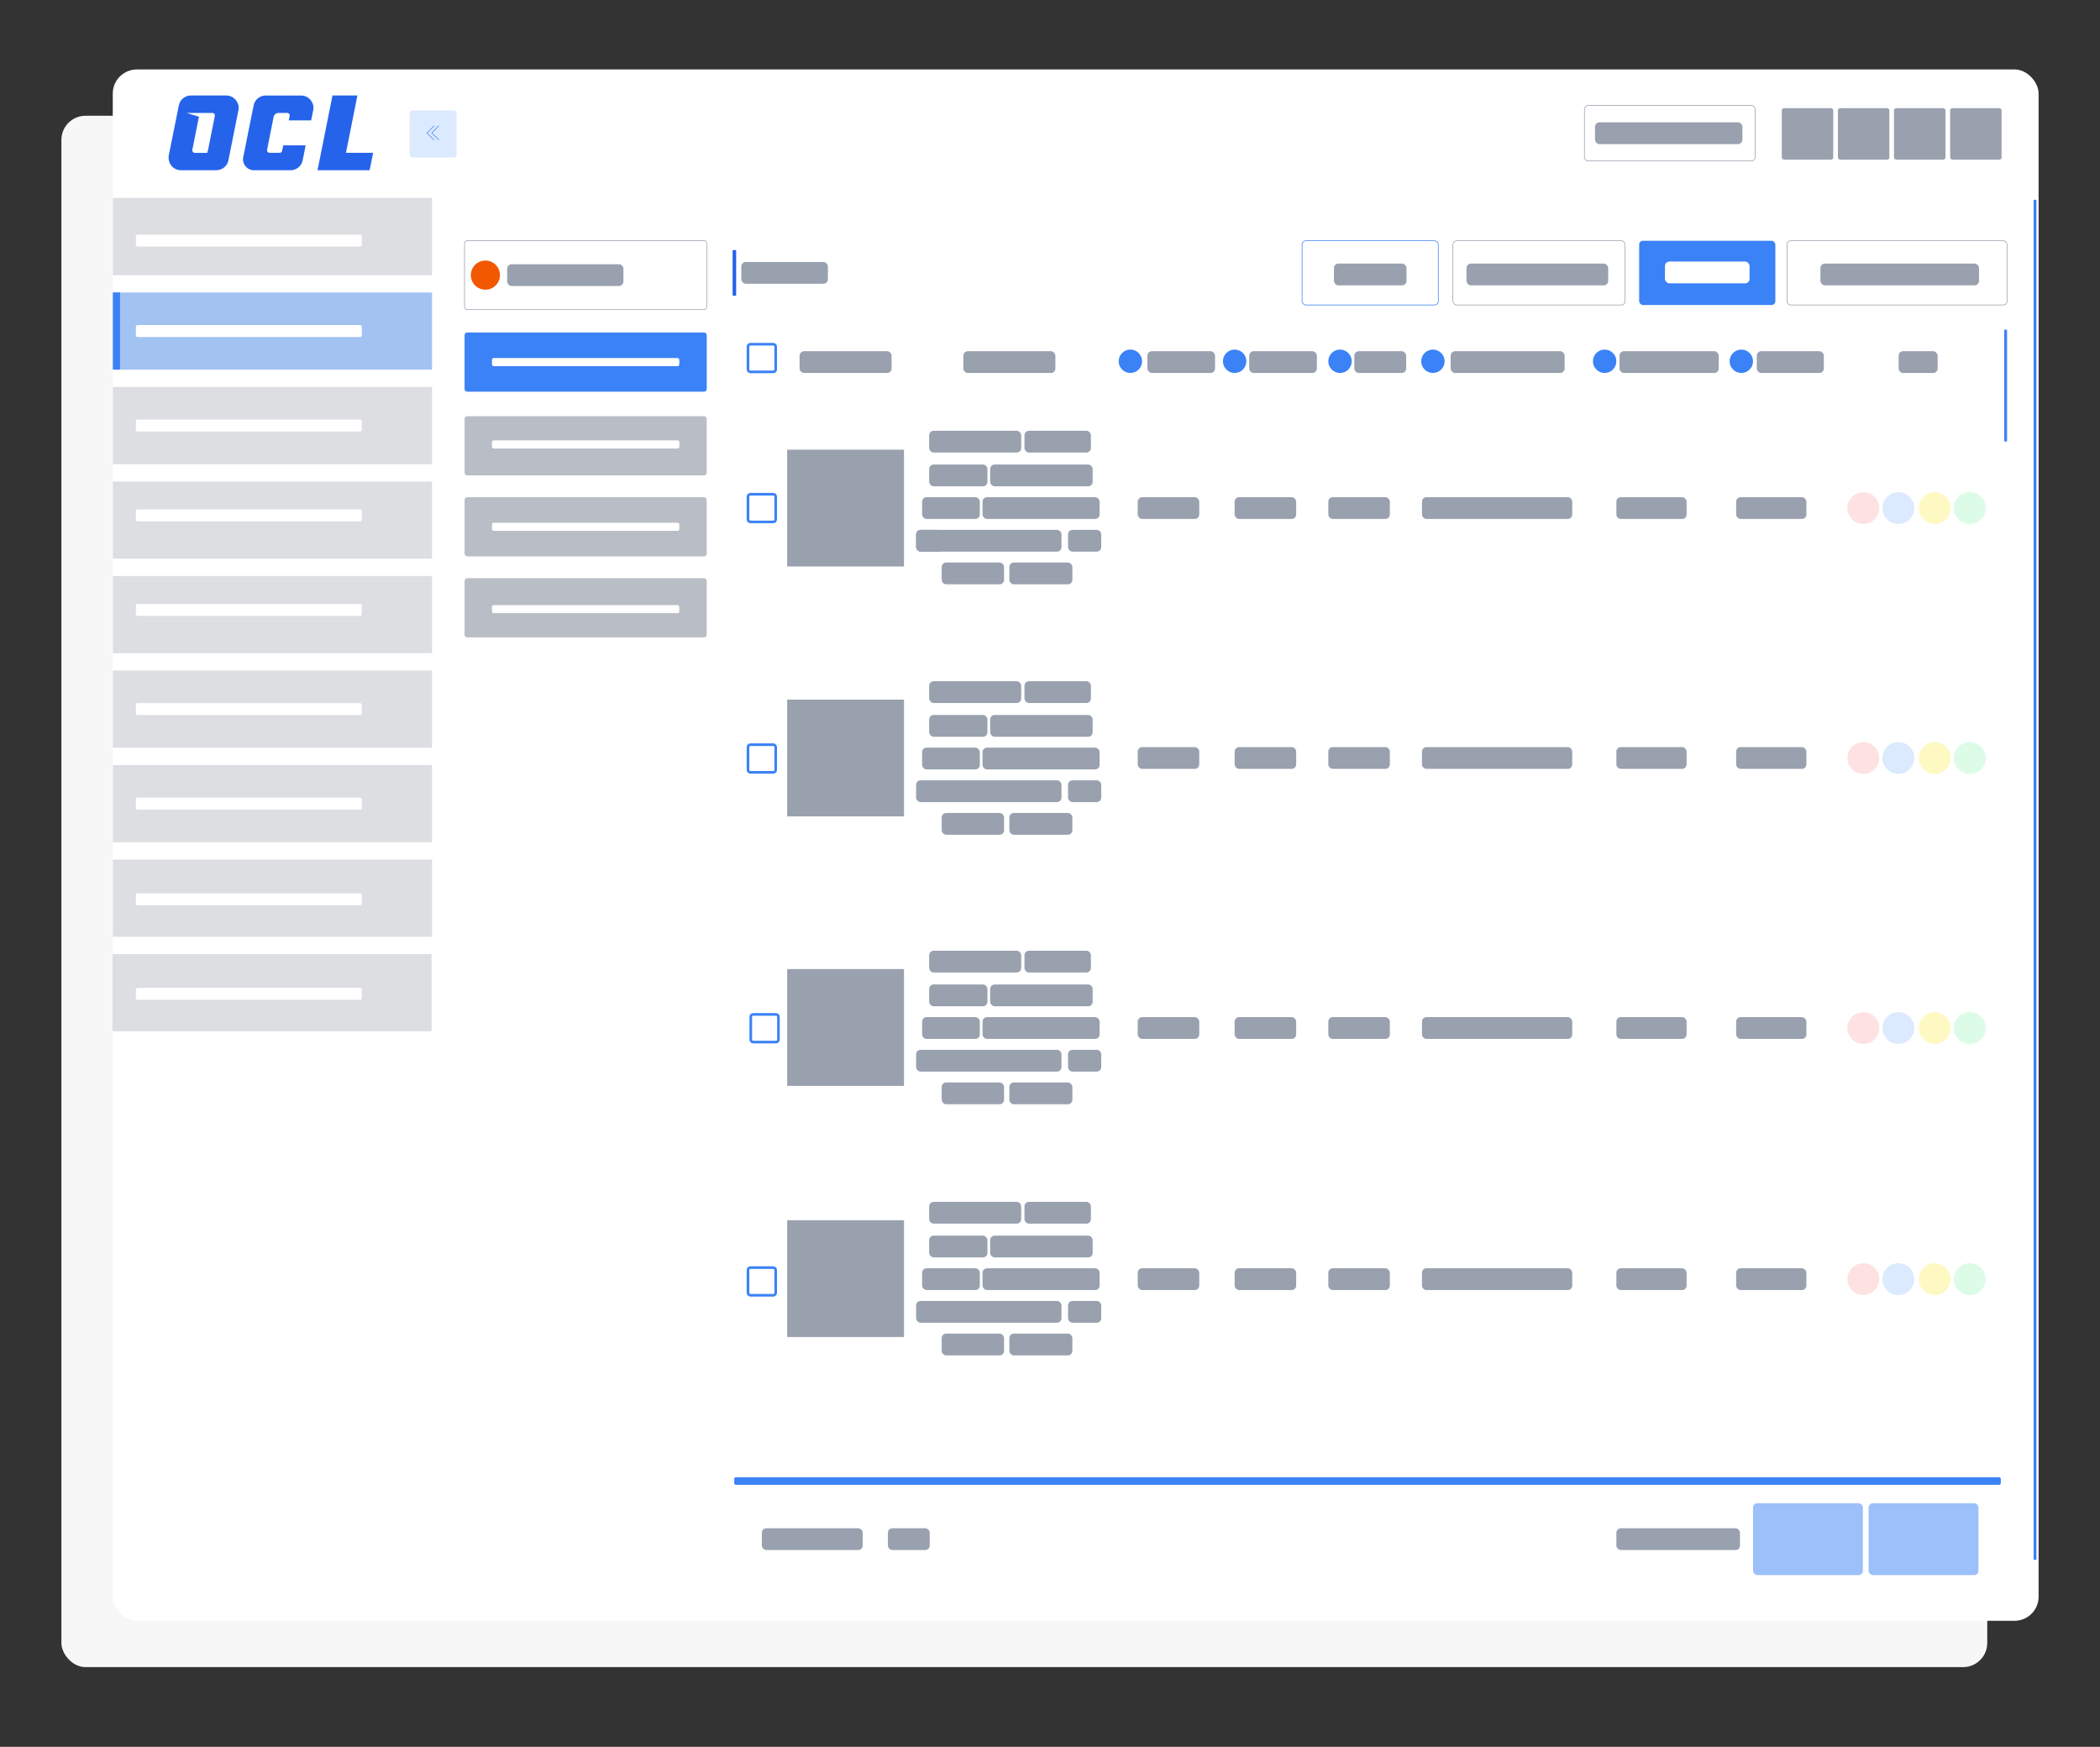 <svg xmlns="http://www.w3.org/2000/svg" id="Layer_1" data-name="Layer 1" viewBox="0 0 3202 2663.78"><rect x="0" y="0" width="3202" height="2663.78" fill="#333333" stroke="none"/><defs><style> .cls-1 { fill: #a2c3f2; } .cls-1, .cls-2, .cls-3, .cls-4, .cls-5, .cls-6, .cls-7, .cls-8, .cls-9, .cls-10, .cls-11, .cls-12, .cls-13, .cls-14 { stroke-width: 0px; } .cls-2 { fill: #2563eb; } .cls-3 { fill: #b9bec6; } .cls-15, .cls-16, .cls-17, .cls-18 { fill: none; stroke-miterlimit: 10; } .cls-15, .cls-18 { stroke: #3b82f6; } .cls-4 { fill: #fef9c3; } .cls-5 { fill: #f7f7f7; } .cls-6 { fill: #99a1ae; } .cls-7 { fill: #dbeafe; } .cls-8 { fill: #f25800; } .cls-16 { stroke: #2563eb; stroke-width: .75px; } .cls-9 { fill: #fff; } .cls-10 { fill: #dcdee2; } .cls-11 { fill: #dcfce7; } .cls-12 { fill: #fee2e2; } .cls-17 { stroke: #99a1ae; } .cls-13 { fill: #3b82f6; } .cls-14 { fill: #9cc0fa; } .cls-18 { stroke-width: 4px; } </style></defs><rect class="cls-5" x="93.62" y="176.53" width="2936.44" height="2365.73" rx="36.76" ry="36.76"></rect><rect class="cls-9" x="171.95" y="105.9" width="2936.44" height="2365.73" rx="36.76" ry="36.76"></rect><rect class="cls-6" x="1200.28" y="685.74" width="178.09" height="178.09"></rect><rect class="cls-6" x="1200.28" y="1066.83" width="178.09" height="178.09"></rect><rect class="cls-6" x="1200.28" y="1477.81" width="178.09" height="178.09"></rect><rect class="cls-6" x="1200.28" y="1860.77" width="178.09" height="178.09"></rect><rect class="cls-6" x="1416.77" y="656.89" width="140.31" height="33.21" rx="6.81" ry="6.81"></rect><rect class="cls-6" x="263.54" y="627.41" width="258.63" height="33.21" rx="6.81" ry="6.81"></rect><rect class="cls-6" x="263.54" y="770.12" width="258.63" height="33.21" rx="6.81" ry="6.81"></rect><rect class="cls-6" x="263.54" y="912.82" width="129.31" height="33.21" rx="6.81" ry="6.81"></rect><rect class="cls-6" x="263.54" y="1055.52" width="180.17" height="33.21" rx="6.81" ry="6.81"></rect><rect class="cls-6" x="263.54" y="1190.85" width="192.62" height="33.21" rx="6.81" ry="6.81"></rect><rect class="cls-6" x="263.54" y="1332" width="247.42" height="33.21" rx="6.81" ry="6.81"></rect><rect class="cls-6" x="263.54" y="1473.14" width="96.31" height="33.21" rx="6.81" ry="6.81"></rect><rect class="cls-6" x="1219.17" y="535.57" width="140.31" height="33.21" rx="6.81" ry="6.81"></rect><rect class="cls-6" x="1130.33" y="399.51" width="132.01" height="33.21" rx="6.81" ry="6.81"></rect><rect class="cls-6" x="773.32" y="402.93" width="177.26" height="33.21" rx="6.81" ry="6.81"></rect><rect class="cls-6" x="1468.87" y="535.57" width="140.31" height="33.21" rx="6.81" ry="6.81"></rect><rect class="cls-6" x="1749.5" y="535.57" width="103.16" height="33.21" rx="6.81" ry="6.81"></rect><rect class="cls-6" x="1904.76" y="535.57" width="103.16" height="33.21" rx="6.81" ry="6.81"></rect><rect class="cls-6" x="2065" y="535.57" width="79.08" height="33.21" rx="6.81" ry="6.81"></rect><rect class="cls-6" x="2236.04" y="401.95" width="216.08" height="33.21" rx="6.81" ry="6.81"></rect><rect class="cls-6" x="2033.92" y="401.95" width="110.63" height="33.21" rx="6.81" ry="6.81"></rect><rect class="cls-6" x="2775.71" y="401.95" width="241.81" height="33.21" rx="6.81" ry="6.81"></rect><rect class="cls-6" x="2431.98" y="186.54" width="224.79" height="33.21" rx="6.81" ry="6.81"></rect><rect class="cls-6" x="2211.96" y="535.57" width="173.73" height="33.21" rx="6.81" ry="6.81"></rect><rect class="cls-6" x="2469.34" y="535.57" width="151.32" height="33.21" rx="6.81" ry="6.81"></rect><rect class="cls-6" x="2678.67" y="535.57" width="102.23" height="33.21" rx="6.81" ry="6.81"></rect><rect class="cls-6" x="2894.95" y="535.57" width="59.47" height="33.21" rx="6.81" ry="6.81"></rect><rect class="cls-6" x="1562.07" y="656.89" width="101.29" height="33.21" rx="6.81" ry="6.81"></rect><rect class="cls-6" x="1416.77" y="708.36" width="88.84" height="33.21" rx="6.81" ry="6.81"></rect><rect class="cls-6" x="1509.76" y="708.36" width="156.3" height="33.21" rx="6.81" ry="6.81"></rect><rect class="cls-6" x="1405.98" y="758.18" width="88.01" height="33.21" rx="6.81" ry="6.81"></rect><rect class="cls-6" x="1498.14" y="758.18" width="178.51" height="33.21" rx="6.81" ry="6.81"></rect><rect class="cls-6" x="1396.85" y="808" width="39.85" height="33.21" rx="6.81" ry="6.81"></rect><rect class="cls-6" x="1396.85" y="808" width="221.68" height="33.21" rx="6.81" ry="6.81"></rect><rect class="cls-6" x="1628.49" y="808" width="50.65" height="33.21" rx="6.81" ry="6.81"></rect><rect class="cls-6" x="1734.76" y="758.18" width="93.82" height="33.21" rx="6.81" ry="6.81"></rect><rect class="cls-6" x="1882.55" y="758.18" width="93.82" height="33.21" rx="6.81" ry="6.81"></rect><rect class="cls-6" x="2025.36" y="758.18" width="93.82" height="33.21" rx="6.81" ry="6.81"></rect><rect class="cls-6" x="2168.16" y="758.18" width="229.15" height="33.21" rx="6.81" ry="6.81"></rect><rect class="cls-6" x="2464.57" y="758.18" width="107.1" height="33.21" rx="6.81" ry="6.81"></rect><rect class="cls-6" x="2647.22" y="758.18" width="107.1" height="33.21" rx="6.81" ry="6.81"></rect><rect class="cls-6" x="1734.76" y="1139.27" width="93.82" height="33.21" rx="6.81" ry="6.81"></rect><rect class="cls-6" x="1882.55" y="1139.27" width="93.82" height="33.21" rx="6.81" ry="6.81"></rect><rect class="cls-6" x="2025.36" y="1139.27" width="93.82" height="33.21" rx="6.81" ry="6.81"></rect><rect class="cls-6" x="2168.16" y="1139.27" width="229.15" height="33.21" rx="6.81" ry="6.81"></rect><rect class="cls-6" x="2464.57" y="1139.27" width="107.1" height="33.21" rx="6.81" ry="6.81"></rect><rect class="cls-6" x="2647.22" y="1139.27" width="107.1" height="33.21" rx="6.81" ry="6.81"></rect><rect class="cls-6" x="1734.76" y="1551.08" width="93.82" height="33.21" rx="6.81" ry="6.81"></rect><rect class="cls-6" x="1882.55" y="1551.08" width="93.82" height="33.21" rx="6.81" ry="6.81"></rect><rect class="cls-6" x="2025.36" y="1551.08" width="93.82" height="33.21" rx="6.81" ry="6.81"></rect><rect class="cls-6" x="2168.16" y="1551.08" width="229.15" height="33.21" rx="6.81" ry="6.81"></rect><rect class="cls-6" x="2464.57" y="1551.08" width="107.1" height="33.21" rx="6.81" ry="6.81"></rect><rect class="cls-6" x="2647.22" y="1551.08" width="107.1" height="33.21" rx="6.81" ry="6.81"></rect><rect class="cls-6" x="1734.76" y="1934.04" width="93.82" height="33.21" rx="6.81" ry="6.81"></rect><rect class="cls-6" x="1882.55" y="1934.04" width="93.82" height="33.21" rx="6.81" ry="6.81"></rect><rect class="cls-6" x="2025.36" y="1934.04" width="93.82" height="33.21" rx="6.81" ry="6.81"></rect><rect class="cls-6" x="2168.16" y="1934.04" width="229.15" height="33.21" rx="6.81" ry="6.81"></rect><rect class="cls-6" x="1161.64" y="2330.49" width="153.84" height="33.21" rx="6.81" ry="6.81"></rect><rect class="cls-6" x="2464.57" y="2330.49" width="188.47" height="33.21" rx="6.81" ry="6.81"></rect><rect class="cls-6" x="1353.84" y="2330.49" width="63.76" height="33.21" rx="6.81" ry="6.81"></rect><rect class="cls-6" x="2464.57" y="1934.04" width="107.1" height="33.21" rx="6.81" ry="6.81"></rect><rect class="cls-6" x="2647.22" y="1934.04" width="107.1" height="33.21" rx="6.81" ry="6.81"></rect><rect class="cls-6" x="1435.87" y="857.81" width="95.07" height="33.21" rx="6.81" ry="6.81"></rect><rect class="cls-6" x="1539.03" y="857.81" width="96.1" height="33.21" rx="6.81" ry="6.81"></rect><rect class="cls-6" x="1416.77" y="1038.81" width="140.31" height="33.21" rx="6.81" ry="6.81"></rect><rect class="cls-6" x="1562.07" y="1038.81" width="101.29" height="33.21" rx="6.81" ry="6.81"></rect><rect class="cls-6" x="1416.77" y="1090.29" width="88.84" height="33.21" rx="6.81" ry="6.81"></rect><rect class="cls-6" x="1509.76" y="1090.29" width="156.3" height="33.21" rx="6.81" ry="6.81"></rect><rect class="cls-6" x="1405.98" y="1140.1" width="88.01" height="33.21" rx="6.81" ry="6.81"></rect><rect class="cls-6" x="1498.14" y="1140.1" width="178.51" height="33.21" rx="6.81" ry="6.81"></rect><rect class="cls-6" x="1396.85" y="1189.92" width="221.68" height="33.21" rx="6.81" ry="6.81"></rect><rect class="cls-6" x="1628.49" y="1189.92" width="50.65" height="33.21" rx="6.81" ry="6.81"></rect><rect class="cls-6" x="1435.87" y="1239.73" width="95.07" height="33.21" rx="6.81" ry="6.81"></rect><rect class="cls-6" x="1539.03" y="1239.73" width="96.1" height="33.21" rx="6.81" ry="6.81"></rect><rect class="cls-6" x="1416.77" y="1449.79" width="140.31" height="33.21" rx="6.81" ry="6.81"></rect><rect class="cls-6" x="1562.07" y="1449.79" width="101.29" height="33.21" rx="6.81" ry="6.81"></rect><rect class="cls-6" x="1416.77" y="1501.27" width="88.84" height="33.21" rx="6.81" ry="6.81"></rect><rect class="cls-6" x="1509.76" y="1501.27" width="156.3" height="33.21" rx="6.81" ry="6.81"></rect><rect class="cls-6" x="1405.98" y="1551.08" width="88.01" height="33.21" rx="6.81" ry="6.81"></rect><rect class="cls-6" x="1498.14" y="1551.08" width="178.51" height="33.21" rx="6.81" ry="6.81"></rect><rect class="cls-6" x="1396.85" y="1600.9" width="221.68" height="33.21" rx="6.81" ry="6.81"></rect><rect class="cls-6" x="1628.49" y="1600.9" width="50.65" height="33.21" rx="6.81" ry="6.81"></rect><rect class="cls-6" x="1435.87" y="1650.71" width="95.07" height="33.21" rx="6.81" ry="6.81"></rect><rect class="cls-6" x="1539.03" y="1650.71" width="96.1" height="33.21" rx="6.81" ry="6.81"></rect><rect class="cls-6" x="1416.77" y="1832.75" width="140.31" height="33.21" rx="6.81" ry="6.81"></rect><rect class="cls-6" x="1562.07" y="1832.75" width="101.29" height="33.21" rx="6.81" ry="6.81"></rect><rect class="cls-6" x="1416.77" y="1884.23" width="88.84" height="33.21" rx="6.81" ry="6.81"></rect><rect class="cls-6" x="1509.76" y="1884.23" width="156.3" height="33.21" rx="6.81" ry="6.81"></rect><rect class="cls-6" x="1405.98" y="1934.04" width="88.01" height="33.21" rx="6.81" ry="6.81"></rect><rect class="cls-6" x="1498.14" y="1934.04" width="178.51" height="33.21" rx="6.81" ry="6.81"></rect><rect class="cls-6" x="1396.85" y="1983.86" width="221.68" height="33.21" rx="6.81" ry="6.81"></rect><rect class="cls-6" x="1628.49" y="1983.86" width="50.65" height="33.21" rx="6.81" ry="6.81"></rect><rect class="cls-6" x="1435.87" y="2033.67" width="95.07" height="33.21" rx="6.81" ry="6.81"></rect><rect class="cls-6" x="1539.03" y="2033.67" width="96.1" height="33.21" rx="6.81" ry="6.81"></rect><rect class="cls-13" x="708.35" y="507.03" width="369.26" height="90.29" rx="4.09" ry="4.09"></rect><rect class="cls-17" x="708.35" y="366.92" width="369.26" height="105.24" rx="4.09" ry="4.09"></rect><rect class="cls-3" x="708.35" y="634.68" width="369.26" height="90.29" rx="4.09" ry="4.09"></rect><rect class="cls-3" x="708.35" y="758.18" width="369.26" height="90.29" rx="4.09" ry="4.09"></rect><rect class="cls-3" x="708.35" y="881.68" width="369.26" height="90.29" rx="4.09" ry="4.09"></rect><rect class="cls-18" x="1140.53" y="753.68" width="42.2" height="42.2" rx="3.57" ry="3.57"></rect><rect class="cls-18" x="1140.53" y="524.89" width="42.2" height="42.2" rx="3.57" ry="3.57"></rect><rect class="cls-18" x="1140.53" y="1135.6" width="42.2" height="42.2" rx="3.57" ry="3.57"></rect><rect class="cls-18" x="1144.74" y="1546.88" width="42.2" height="42.2" rx="3.57" ry="3.57"></rect><rect class="cls-18" x="1140.53" y="1933" width="42.2" height="42.2" rx="3.57" ry="3.57"></rect><rect class="cls-9" x="750.17" y="546" width="285.61" height="12.35" rx="2.53" ry="2.53"></rect><rect class="cls-9" x="750.17" y="671.57" width="285.61" height="12.35" rx="2.53" ry="2.53"></rect><rect class="cls-9" x="750.17" y="797.15" width="285.61" height="12.35" rx="2.53" ry="2.53"></rect><rect class="cls-9" x="750.17" y="922.73" width="285.61" height="12.35" rx="2.53" ry="2.53"></rect><circle class="cls-13" cx="1723.55" cy="550.93" r="17.85"></circle><circle class="cls-13" cx="1882.55" cy="550.93" r="17.85"></circle><circle class="cls-13" cx="2043.21" cy="550.93" r="17.85"></circle><circle class="cls-13" cx="2184.87" cy="550.93" r="17.85"></circle><circle class="cls-13" cx="2446.71" cy="550.93" r="17.85"></circle><circle class="cls-13" cx="2655.11" cy="550.93" r="17.85"></circle><circle class="cls-12" cx="2841.16" cy="774.79" r="24.29"></circle><circle class="cls-8" cx="740.11" cy="419.54" r="22.21"></circle><circle class="cls-7" cx="2894.51" cy="774.79" r="24.29"></circle><circle class="cls-4" cx="2950.07" cy="774.79" r="24.29"></circle><circle class="cls-11" cx="3003.43" cy="774.79" r="24.29"></circle><circle class="cls-12" cx="2841.16" cy="1155.88" r="24.29"></circle><circle class="cls-7" cx="2894.51" cy="1155.88" r="24.29"></circle><circle class="cls-4" cx="2950.07" cy="1155.88" r="24.29"></circle><circle class="cls-11" cx="3003.43" cy="1155.88" r="24.29"></circle><circle class="cls-12" cx="2841.16" cy="1567.69" r="24.29"></circle><circle class="cls-7" cx="2894.51" cy="1567.69" r="24.29"></circle><circle class="cls-4" cx="2950.07" cy="1567.69" r="24.29"></circle><circle class="cls-11" cx="3003.43" cy="1567.69" r="24.29"></circle><circle class="cls-12" cx="2841.16" cy="1950.65" r="24.29"></circle><circle class="cls-7" cx="2894.51" cy="1950.65" r="24.29"></circle><circle class="cls-4" cx="2950.07" cy="1950.65" r="24.29"></circle><circle class="cls-11" cx="3003.43" cy="1950.65" r="24.29"></circle><rect class="cls-13" x="1119.54" y="2252.65" width="1931.19" height="11.62" rx="2.38" ry="2.38"></rect><rect class="cls-13" x="3055.92" y="502.67" width="4.36" height="170.62" rx=".89" ry=".89"></rect><rect class="cls-13" x="3100.75" y="304.65" width="4.36" height="2074" rx=".89" ry=".89"></rect><rect class="cls-10" x="172.21" y="301.85" width="486.53" height="117.69"></rect><rect class="cls-1" x="172.21" y="445.98" width="486.53" height="117.69"></rect><rect class="cls-10" x="172.21" y="590.12" width="486.53" height="117.69"></rect><rect class="cls-10" x="172.21" y="734.25" width="486.53" height="117.69"></rect><rect class="cls-10" x="172.21" y="878.39" width="486.53" height="117.69"></rect><rect class="cls-10" x="172.21" y="1022.52" width="486.53" height="117.69"></rect><rect class="cls-10" x="172.21" y="1166.66" width="486.53" height="117.69"></rect><rect class="cls-10" x="172.21" y="1310.79" width="486.53" height="117.69"></rect><rect class="cls-10" x="171.58" y="1454.93" width="486.53" height="117.69"></rect><rect class="cls-13" x="172.21" y="445.98" width="10.79" height="117.69"></rect><rect class="cls-9" x="207.18" y="495.68" width="344.46" height="18.29" rx="2.53" ry="2.53"></rect><rect class="cls-9" x="207.18" y="357.78" width="344.46" height="18.29" rx="2.53" ry="2.53"></rect><rect class="cls-9" x="207.18" y="639.82" width="344.46" height="18.29" rx="2.53" ry="2.53"></rect><rect class="cls-9" x="207.18" y="776.86" width="344.46" height="18.29" rx="2.53" ry="2.53"></rect><rect class="cls-9" x="207.18" y="921" width="344.46" height="18.29" rx="2.53" ry="2.53"></rect><rect class="cls-9" x="207.18" y="1072.22" width="344.46" height="18.29" rx="2.53" ry="2.53"></rect><rect class="cls-9" x="207.18" y="1216.36" width="344.46" height="18.29" rx="2.53" ry="2.53"></rect><rect class="cls-9" x="207.18" y="1362.27" width="344.46" height="18.29" rx="2.53" ry="2.53"></rect><rect class="cls-9" x="207.18" y="1506.41" width="344.46" height="18.29" rx="2.53" ry="2.53"></rect><rect class="cls-15" x="1985.4" y="367.13" width="207.67" height="97.97" rx="5.81" ry="5.81"></rect><rect class="cls-17" x="2215.38" y="367.13" width="262.47" height="97.97" rx="5.81" ry="5.81"></rect><rect class="cls-17" x="2724.75" y="367.13" width="335.53" height="97.97" rx="5.81" ry="5.81"></rect><rect class="cls-17" x="2415.89" y="160.81" width="260.18" height="84.69" rx="5.81" ry="5.81"></rect><rect class="cls-13" x="2499.33" y="367.13" width="207.67" height="97.97" rx="5.81" ry="5.81"></rect><rect class="cls-6" x="2716.8" y="164.96" width="78.46" height="78.46" rx="3.32" ry="3.32"></rect><rect class="cls-6" x="2802.36" y="164.96" width="78.46" height="78.46" rx="3.32" ry="3.32"></rect><rect class="cls-6" x="2887.92" y="164.96" width="78.46" height="78.46" rx="3.32" ry="3.32"></rect><rect class="cls-6" x="2973.49" y="164.96" width="78.46" height="78.46" rx="3.32" ry="3.32"></rect><rect class="cls-7" x="624.6" y="168.59" width="71.61" height="71.61" rx="4.34" ry="4.34"></rect><polyline class="cls-16" points="661.96 191.78 651.08 202.65 661.86 213.43"></polyline><polyline class="cls-16" points="669.19 191.78 658.32 202.65 669.1 213.43"></polyline><rect class="cls-2" x="1117.05" y="381.24" width="5.4" height="69.74" rx="1.11" ry="1.11"></rect><rect class="cls-14" x="2672.96" y="2292.3" width="167.51" height="109.59" rx="6.51" ry="6.51"></rect><rect class="cls-14" x="2849.18" y="2292.3" width="167.51" height="109.59" rx="6.51" ry="6.51"></rect><g><path class="cls-2" d="M344.88,145.62c2.95,0,5.7.62,8.24,1.85,2.54,1.24,4.67,2.95,6.45,5.08,1.72,2.13,2.95,4.53,3.78,7.28.76,2.75.82,5.56.14,8.44l-15.17,76c-.89,4.53-3.09,8.24-6.59,11.05-3.5,2.81-7.55,4.26-12.15,4.26h-53.55c-3.02,0-5.84-.62-8.38-1.85-2.54-1.24-4.67-2.95-6.32-5.08-1.72-2.13-2.88-4.53-3.64-7.35-.76-2.75-.89-5.63-.34-8.51l15.31-75.86c.89-4.53,3.02-8.24,6.52-11.05,3.5-2.81,7.48-4.26,12.01-4.26h53.69ZM284.33,172.19l19.02,5.7-10.09,50.67c-.21,1.17.07,2.27.82,3.16.76.89,1.72,1.37,2.95,1.37h18.95l1.51-5.7,10.09-50.67c.21-1.17-.07-2.27-.82-3.16s-1.72-1.37-2.95-1.37h-39.48Z"></path><path class="cls-2" d="M417.37,177.55l-.07.27-10.09,50.67c-.21,1.17.07,2.27.82,3.16.76.89,1.72,1.37,2.95,1.37h15.45c1.92,0,3.23-1.03,3.78-3.09l1.65-8.31h34.19l-4.53,22.66c-.89,4.53-3.02,8.24-6.52,11.05-3.5,2.81-7.48,4.26-12.01,4.26h-55.68c-2.61,0-5.08-.55-7.35-1.65s-4.19-2.61-5.7-4.46c-1.51-1.92-2.61-4.05-3.23-6.45s-.69-4.87-.14-7.48l15.79-78.61c.89-4.53,3.02-8.24,6.52-11.05s7.48-4.26,12.01-4.26h53.69c2.95,0,5.7.62,8.24,1.85s4.67,2.95,6.45,5.08c1.72,2.13,2.95,4.53,3.78,7.28.76,2.75.82,5.56.14,8.44l-3.09,15.31h-34.19l1.44-6.87c.21-1.17-.07-2.27-.82-3.16s-1.72-1.37-2.95-1.37h-13.25c-3.36,0-6.32,2.2-7.28,5.35Z"></path><polygon class="cls-2" points="568.96 233.02 563.6 259.59 484.17 259.59 506.97 145.62 544.93 145.62 529.28 224.16 529.21 224.37 527.56 233.02 568.96 233.02"></polygon></g><rect class="cls-9" x="2538.67" y="398.88" width="129" height="33.21" rx="6.81" ry="6.81"></rect></svg>